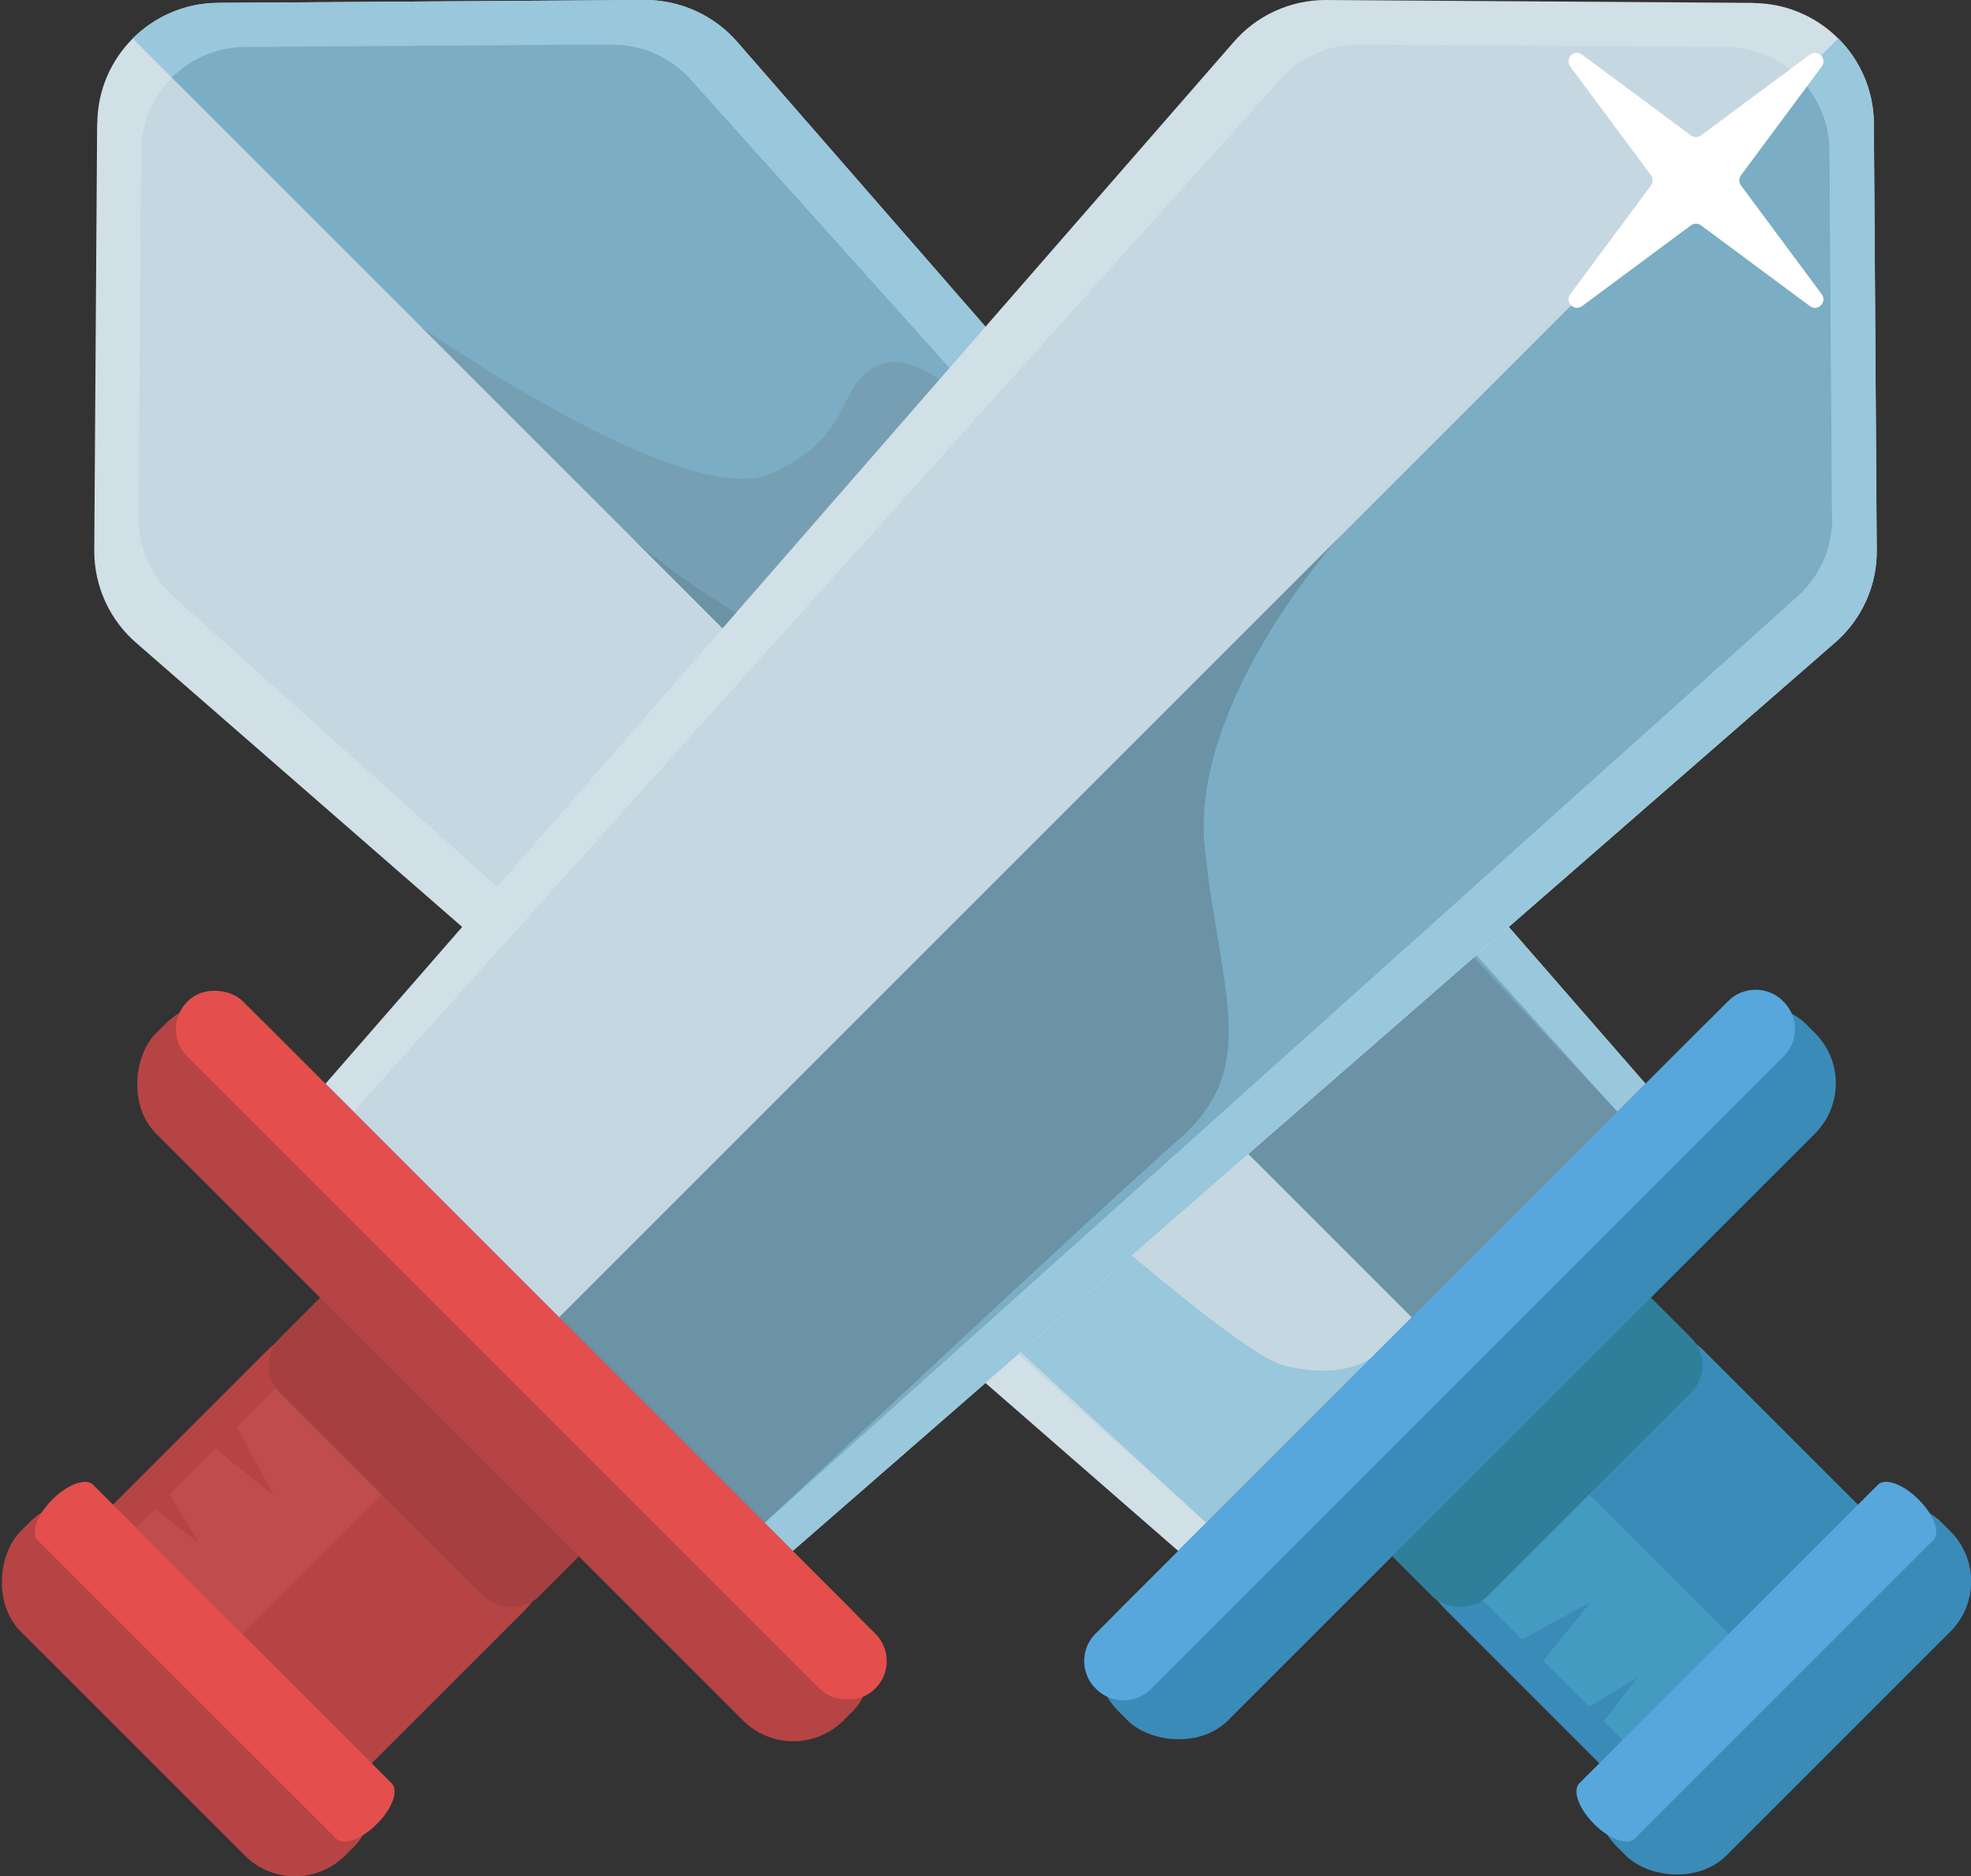<?xml version="1.0" encoding="UTF-8"?><svg id="Layer_2" xmlns="http://www.w3.org/2000/svg" viewBox="0 0 109.58 104.34"><rect x="0" y="0" width="109.58" height="104.34" fill="#333333" stroke="none"/><defs><style>.cls-1{fill:#7badc4;}.cls-2{fill:#fff;}.cls-3{fill:#b64444;}.cls-4{fill:#e44f4e;}.cls-5{fill:#6b92a5;}.cls-6{fill:#c5d7e1;}.cls-7{fill:#c04d4d;}.cls-8{fill:#d1dfe7;}.cls-9{fill:#2f7f9b;}.cls-10{fill:#99c7dc;}.cls-11{fill:#57a7dd;}.cls-12{fill:#449bc1;}.cls-13{fill:#779fb3;}.cls-14{fill:#a64040;}.cls-15{fill:#3b8bb8;}</style></defs><g id="Layer_1-2"><g><g><g><rect class="cls-15" x="81.75" y="73.57" width="20.34" height="26.22" rx="7" ry="7" transform="translate(-34.37 90.38) rotate(-45)"/><polygon class="cls-12" points="84.59 79.35 97.11 91.87 91.21 97.77 89.16 95.71 91.05 93.28 88.35 94.9 85.8 92.36 88.43 89.09 84.61 91.17 78.7 85.25 84.59 79.35"/><rect class="cls-9" x="75.33" y="76.23" width="20.34" height="8.06" rx="2.14" ry="2.14" transform="translate(-31.71 83.96) rotate(-45)"/><g><path class="cls-8" d="M5.4,6.87l-.16,23.73c-.01,2,.86,3.9,2.38,5.19l57.89,50.46,12.99-12.99,12.99-12.99L41.03,2.38C39.73,.86,37.83-.01,35.83,0L12.11,.16c-3.69,.03-6.68,3.01-6.7,6.7Z"/><path class="cls-10" d="M91.48,60.27L41.03,2.38C39.73,.86,37.83-.01,35.83,0L12.11,.16c-1.85,.01-3.52,.77-4.73,1.98L78.5,73.26l12.99-12.99Z"/><path class="cls-6" d="M78.5,73.26l11.43-11.43L38.5,4.53c-1.11-1.31-2.75-2.06-4.47-2.05l-20.41,.14c-3.18,.02-5.75,2.59-5.77,5.77l-.14,20.41c-.01,1.72,.74,3.36,2.05,4.47l57.31,51.42,11.43-11.43Z"/><path class="cls-1" d="M34.03,2.47l-20.41,.14c-1.59,.01-3.02,.66-4.07,1.7L78.5,73.26l11.43-11.43L38.5,4.53c-1.11-1.31-2.75-2.06-4.47-2.05Z"/><path class="cls-13" d="M23.41,18.17s14.63,10.29,19.44,8.17c4.81-2.12,3.54-5.03,6.06-6.06s6.21,3.17,10.79,8.38c4.58,5.21,30.23,33.17,30.23,33.17l-11.43,11.43L23.41,18.17Z"/><path class="cls-10" d="M67.07,84.68l-26.76-24.59s-2.73-5.24,.85-6.43c3.57-1.19,26.09,21.33,30.31,22.3,4.22,.97,5.41-1.09,5.41-1.09l-9.81,9.81Z"/><path class="cls-5" d="M78.5,73.26L35.24,30s9.09,8.22,17.18,7.36c8.08-.87,12.17-3.13,16.18,1.44,4.01,4.57,21.32,23.03,21.32,23.03l-11.43,11.43Z"/></g><rect class="cls-15" x="54.52" y="71.99" width="54.05" height="8.62" rx="3.95" ry="3.95" transform="translate(-30.07 80.01) rotate(-45)"/><path class="cls-11" d="M96.09,55.66l-35.19,35.19c-.83,.83-.83,2.2,0,3.03l.05,.05c.83,.83,2.2,.83,3.03,0l35.19-35.19c.83-.83,.83-2.2,0-3.03l-.05-.05c-.83-.83-2.2-.83-3.03,0Z"/><rect class="cls-15" x="86.4" y="89.6" width="25.51" height="8.62" rx="3.95" ry="3.95" transform="translate(-37.36 97.62) rotate(-45)"/><path class="cls-11" d="M104.41,82.56l-16.61,16.61c-.39,.39-.03,1.4,.8,2.23l.05,.05c.83,.83,1.84,1.19,2.23,.8l16.61-16.61c.39-.39,.03-1.4-.8-2.23l-.05-.05c-.83-.83-1.84-1.19-2.23-.8Z"/></g><g><rect class="cls-3" x="7.49" y="73.57" width="20.34" height="26.22" rx="7" ry="7" transform="translate(66.46 12.9) rotate(45)"/><polygon class="cls-7" points="24.98 79.35 12.47 91.87 6.57 85.97 8.62 83.92 11.06 85.81 9.43 83.11 11.98 80.56 15.25 83.19 13.17 79.37 19.09 73.46 24.98 79.35"/><rect class="cls-14" x="20.05" y="70.09" width="8.06" height="20.34" rx="2.14" ry="2.14" transform="translate(-49.7 40.54) rotate(-45)"/><g><path class="cls-8" d="M97.47,.16L73.74,0c-2-.01-3.9,.86-5.19,2.38L18.09,60.27l12.99,12.99,12.99,12.99,57.89-50.46c1.52-1.29,2.4-3.19,2.38-5.19l-.16-23.73c-.03-3.69-3.01-6.68-6.7-6.7Z"/><path class="cls-10" d="M44.07,86.24l57.89-50.46c1.52-1.29,2.4-3.19,2.38-5.19l-.16-23.73c-.01-1.85-.77-3.52-1.98-4.73L31.08,73.26l12.99,12.99Z"/><path class="cls-6" d="M31.08,73.26l11.43,11.43,57.31-51.42c1.31-1.11,2.06-2.75,2.05-4.47l-.14-20.41c-.02-3.18-2.59-5.75-5.77-5.77l-20.41-.14c-1.72-.01-3.36,.74-4.47,2.05L19.65,61.83l11.43,11.43Z"/><path class="cls-1" d="M101.86,28.79l-.14-20.41c-.01-1.59-.66-3.02-1.7-4.07L31.08,73.26l11.43,11.43,57.31-51.42c1.31-1.11,2.06-2.75,2.05-4.47Z"/><path class="cls-5" d="M31.08,73.26L74.34,30s-8.22,9.1-7.36,17.18c.87,8.08,3.13,12.17-1.44,16.18-4.57,4.01-23.03,21.32-23.03,21.32l-11.43-11.43Z"/></g><rect class="cls-3" x="1.01" y="71.99" width="54.05" height="8.62" rx="3.95" ry="3.95" transform="translate(62.17 2.53) rotate(45)"/><rect class="cls-4" x="27.37" y="47.77" width="4.35" height="54.05" rx="2.14" ry="2.14" transform="translate(-44.24 42.8) rotate(-45)"/><rect class="cls-3" x="-2.33" y="89.6" width="25.51" height="8.62" rx="3.95" ry="3.95" transform="translate(69.46 20.13) rotate(45)"/><path class="cls-4" d="M21.78,99.17L5.17,82.56c-.39-.39-1.4-.03-2.23,.8l-.05,.05c-.83,.83-1.19,1.84-.8,2.23l16.61,16.61c.39,.39,1.4,.03,2.23-.8l.05-.05c.83-.83,1.19-1.84,.8-2.23Z"/></g></g><path class="cls-2" d="M87.96,3.04l6.05,4.49c.17,.12,.4,.12,.56,0l6.05-4.49c.44-.32,.99,.22,.66,.66l-4.49,6.05c-.12,.17-.12,.4,0,.56l4.49,6.05c.32,.44-.22,.99-.66,.66l-6.05-4.49c-.17-.12-.4-.12-.56,0l-6.05,4.49c-.44,.32-.99-.22-.66-.66l4.49-6.05c.12-.17,.12-.4,0-.56l-4.49-6.05c-.32-.44,.22-.99,.66-.66Z"/></g></g></svg>